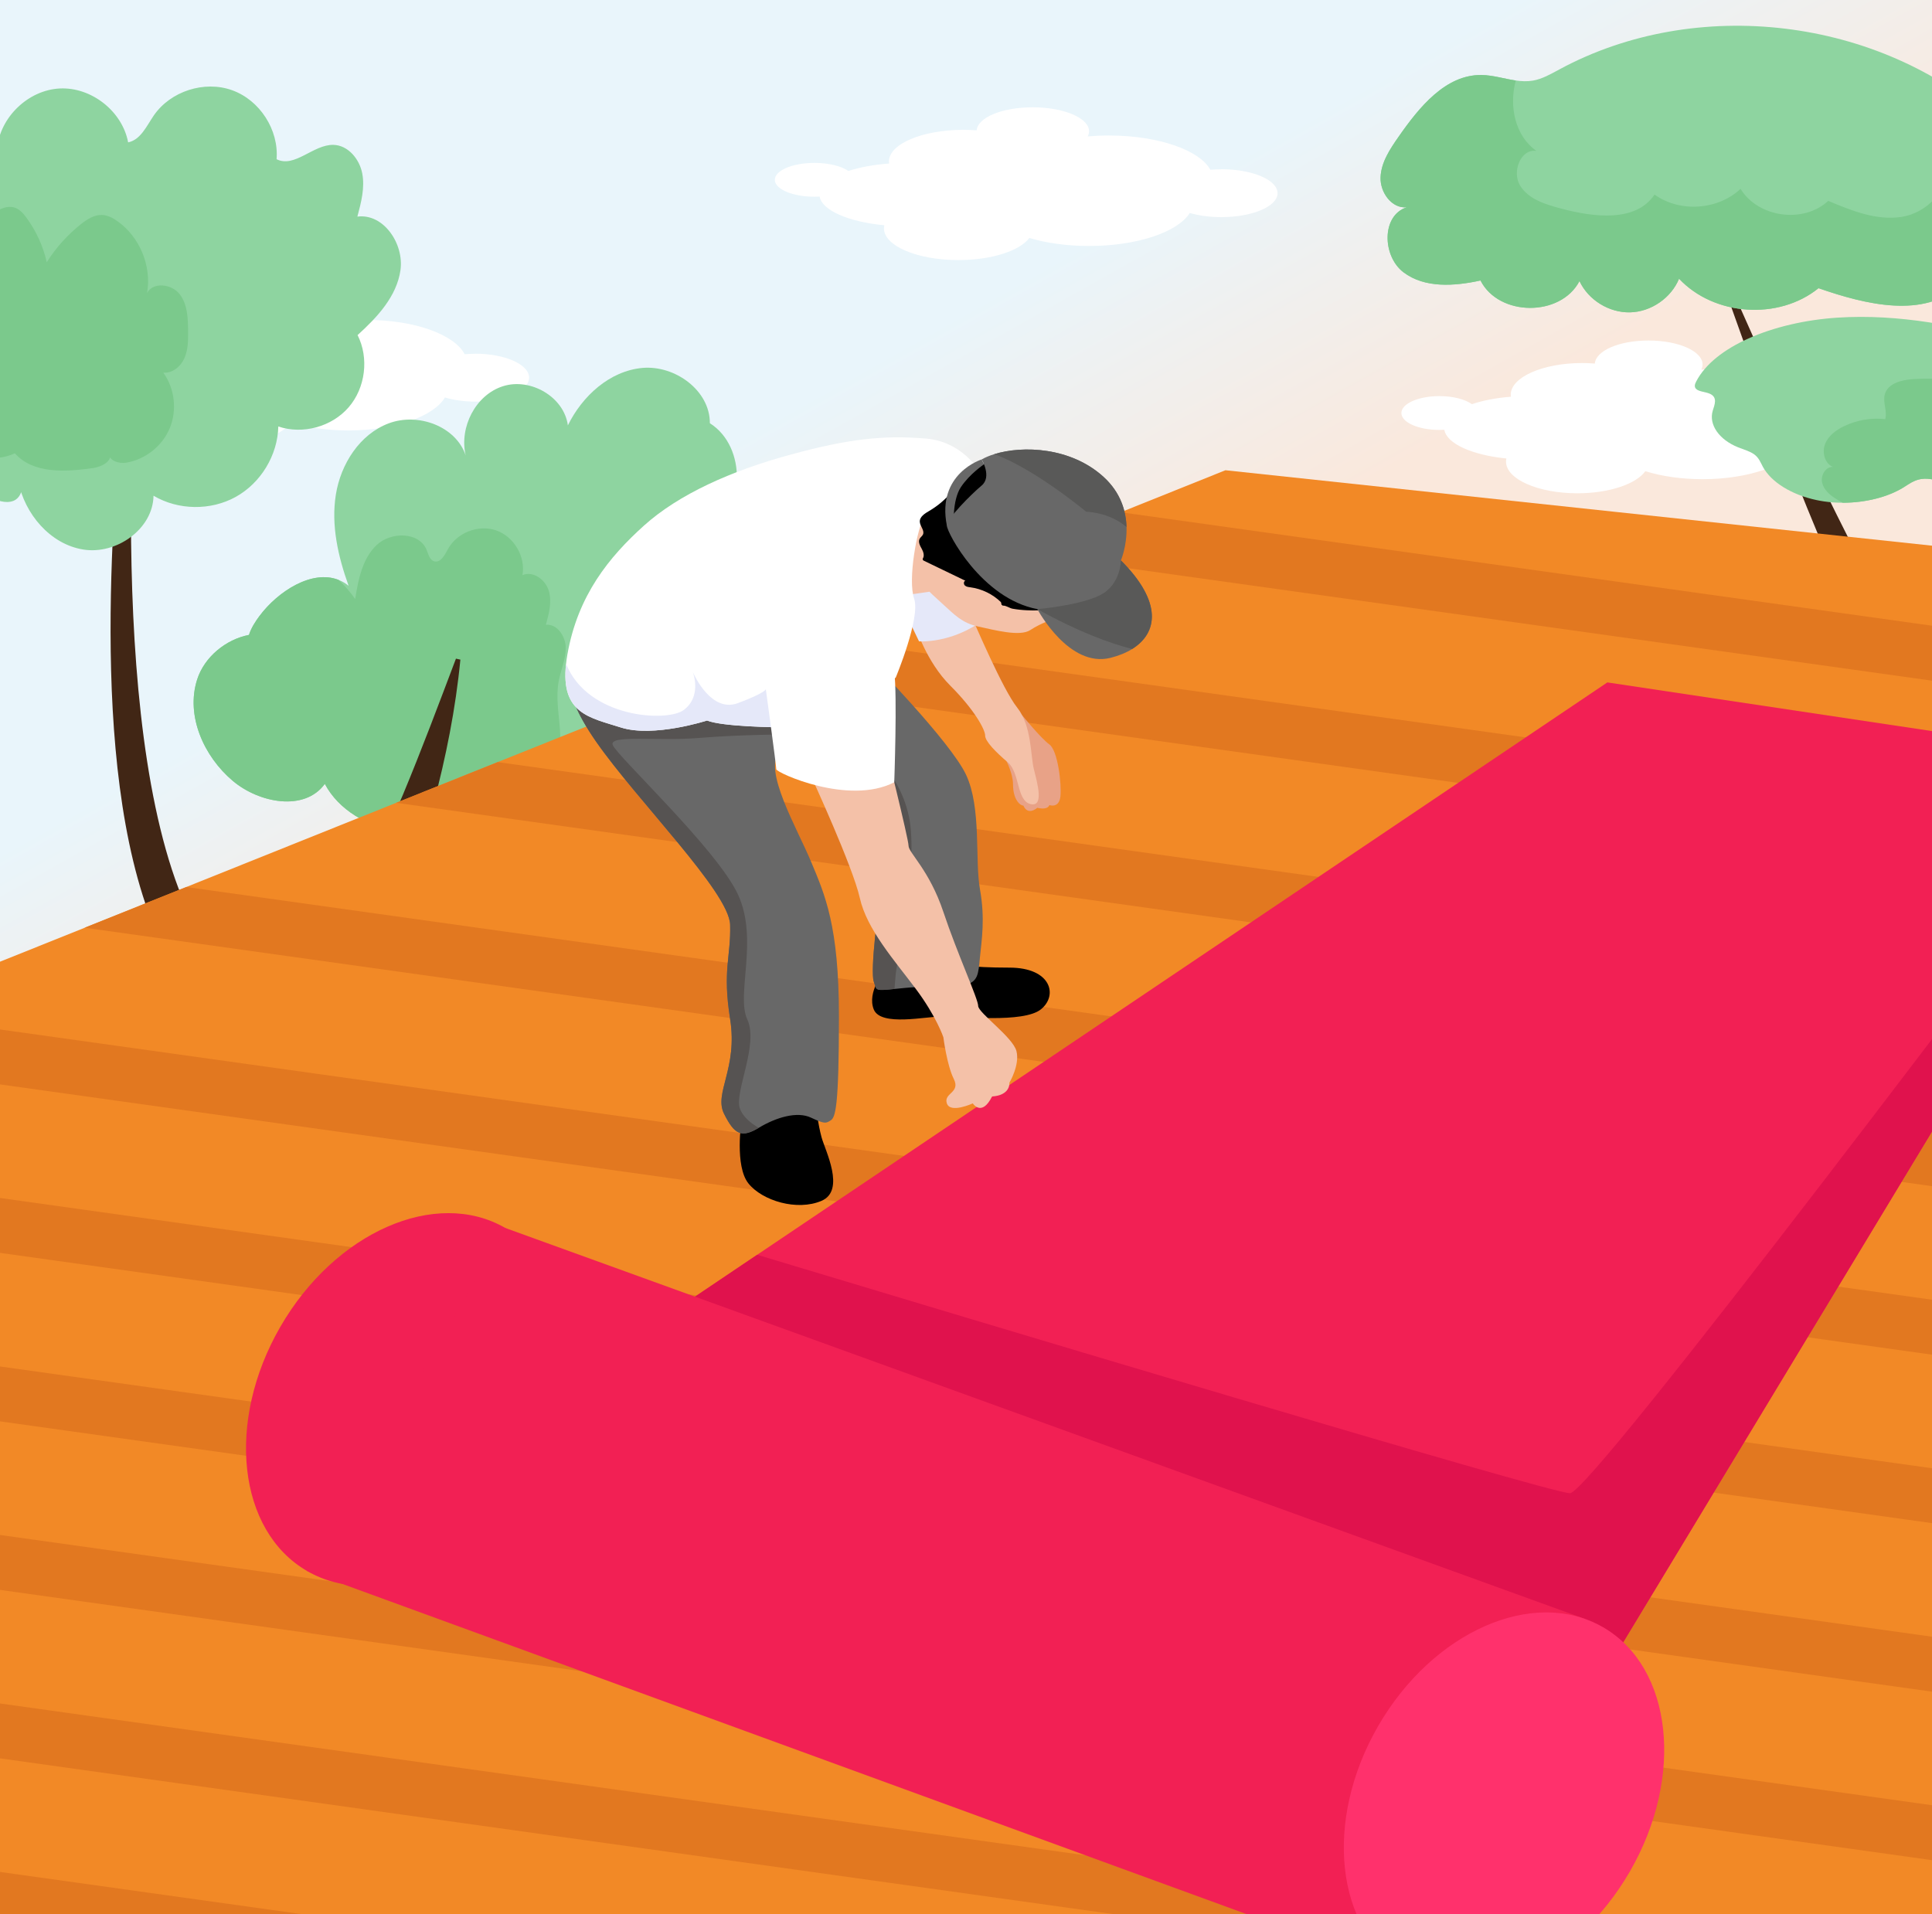 <?xml version="1.0" encoding="UTF-8"?>
<svg id="main_group" data-name="main group" xmlns="http://www.w3.org/2000/svg" xmlns:xlink="http://www.w3.org/1999/xlink" viewBox="0 0 555 550">
  <rect x="0" y="0" width="555" height="550" fill="#333333" stroke="none"/>
  <defs>
    <clipPath id="clippath">
      <rect width="555" height="550" style="fill: none;"/>
    </clipPath>
    <linearGradient id="_Градієнт_без_назви_5" data-name="Градієнт без назви 5" x1="241.54" y1="108.95" x2="290.56" y2="196.26" gradientUnits="userSpaceOnUse">
      <stop offset="0" stop-color="#e9f5fb"/>
      <stop offset="1" stop-color="#fae8dc"/>
    </linearGradient>
  </defs>
  <g id="main_group-2" data-name="main group">
    <g style="clip-path: url(#clippath);">
      <g id="main">
        <g id="background">
          <rect id="sky" y="-3" width="555" height="352" style="fill: url(#_Градієнт_без_назви_5);"/>
          <g id="clouds">
            <path d="M136.52,101.64c-1.04,0-2.05,.05-3.03,.13-2.96-5.64-14.34-9.84-27.93-9.84-2,0-3.94,.09-5.83,.26,.23-.48,.36-.97,.36-1.48,0-3.8-6.93-6.88-15.48-6.88s-15.16,2.94-15.47,6.62c-1.19-.1-2.41-.15-3.66-.15-11.32,0-20.49,4.08-20.49,9.1,0,.2,.02,.39,.05,.58-4.26,.33-8.1,1.08-11.21,2.14-1.92-1.39-5.38-2.32-9.33-2.32-6.04,0-10.93,2.17-10.93,4.86s4.89,4.86,10.93,4.86c.48,0,.95-.02,1.42-.04,.64,3.98,8,7.27,17.81,8.24-.07,.3-.1,.6-.1,.9,0,5.03,9.17,9.1,20.49,9.1,9.16,0,16.91-2.67,19.53-6.35,4.66,1.45,10.32,2.3,16.44,2.3,13.3,0,24.49-4.02,27.73-9.48,2.48,.75,5.47,1.19,8.69,1.19,8.55,0,15.48-3.08,15.48-6.88s-6.93-6.88-15.48-6.88Z" style="fill: #fff;"/>
            <path d="M525.52,115.64c-1.04,0-2.05,.05-3.03,.13-2.96-5.64-14.34-9.84-27.93-9.84-2,0-3.94,.09-5.83,.26,.23-.48,.36-.97,.36-1.48,0-3.8-6.93-6.88-15.48-6.88s-15.16,2.94-15.47,6.62c-1.19-.1-2.41-.15-3.66-.15-11.32,0-20.49,4.08-20.49,9.1,0,.2,.02,.39,.05,.58-4.26,.33-8.1,1.08-11.21,2.14-1.92-1.39-5.38-2.32-9.33-2.32-6.04,0-10.93,2.17-10.93,4.86s4.89,4.86,10.93,4.86c.48,0,.95-.02,1.42-.04,.64,3.98,8,7.27,17.81,8.24-.07,.3-.1,.6-.1,.9,0,5.03,9.17,9.1,20.49,9.1,9.16,0,16.91-2.67,19.53-6.35,4.66,1.45,10.32,2.3,16.44,2.3,13.3,0,24.49-4.02,27.73-9.48,2.48,.75,5.47,1.19,8.69,1.19,8.55,0,15.48-3.08,15.48-6.88s-6.93-6.88-15.48-6.88Z" style="fill: #fff;"/>
            <path d="M350.85,48.64c-1.08,0-2.14,.05-3.16,.13-3.09-5.64-14.96-9.84-29.14-9.84-2.08,0-4.12,.09-6.08,.26,.24-.48,.38-.97,.38-1.48,0-3.8-7.23-6.88-16.15-6.88s-15.82,2.94-16.14,6.62c-1.24-.1-2.51-.15-3.82-.15-11.81,0-21.38,4.08-21.38,9.1,0,.2,.02,.39,.05,.58-4.44,.33-8.45,1.08-11.7,2.14-2-1.39-5.61-2.32-9.73-2.32-6.3,0-11.4,2.17-11.4,4.86s5.1,4.86,11.4,4.86c.5,0,.99-.02,1.48-.04,.67,3.98,8.34,7.27,18.58,8.24-.07,.3-.11,.6-.11,.9,0,5.03,9.57,9.1,21.38,9.1,9.55,0,17.64-2.67,20.38-6.35,4.86,1.45,10.77,2.3,17.15,2.3,13.88,0,25.55-4.02,28.94-9.48,2.59,.75,5.71,1.19,9.07,1.19,8.92,0,16.15-3.08,16.15-6.88s-7.23-6.88-16.15-6.88Z" style="fill: #fff;"/>
          </g>
          <g id="trees">
            <path d="M214.53,182.24c-1.75,10.77-9.7,20.31-19.98,23.96-2.29,.81-4.93,1.32-7.07,.21,.01,9.21-6.21,18.37-14.29,23.39-9.23,5.74-20.3,7.38-31.15,8.62-.79,.09-1.58,.18-2.36,.27-8.52,.94-17.21,1.89-25.64,.28-8.42-1.6-16.72-6.17-20.73-13.76-5.83,8.03-18.88,5.52-26.46-.88-8.33-7.04-13.54-18.73-10.21-29.12,2.1-6.53,8.31-11.53,14.88-12.8,.61-1.94,1.8-3.8,3.03-5.45,5.34-7.13,15.09-13.37,22.7-10.36,1.01,.39,1.98,.95,2.89,1.69-3.01-8.38-5.07-17.38-3.66-26.18,1.4-8.79,6.85-17.35,15.18-20.48,8.34-3.14,19.25,.75,22.11,9.19-1.88-8.06,2.84-17.36,10.72-19.86,7.88-2.51,17.55,3.05,18.64,11.25,4.15-8.45,12.02-15.64,21.39-16.5,9.37-.85,19.45,6.47,19.4,15.88,10.71,6.78,10.24,25.39-.8,31.61,8.61,6.71,13.15,18.27,11.41,29.04Z" style="fill: #8ed4a0;"/>
            <path d="M160.86,209.68c.33,4.68-.04,9.76-2.97,13.42-2.94,3.66-9.19,4.88-12.28,1.34,.39,4.98-1.01,9.76-3.57,13.98-.79,.09-1.58,.18-2.36,.27-8.52,.94-17.21,1.89-25.64,.28-8.42-1.6-16.72-6.17-20.73-13.76-5.83,8.03-18.88,5.52-26.46-.88-8.33-7.04-13.54-18.73-10.21-29.12,2.1-6.53,8.31-11.53,14.88-12.8,.61-1.94,1.8-3.8,3.03-5.45,5.34-7.13,15.09-13.37,22.7-10.36,1.79,1.66,3.4,3.52,4.77,5.5,.92-5.58,2.05-11.58,6.15-15.48,4.09-3.9,12.17-3.9,14.36,1.31,.53,1.27,.86,2.91,2.17,3.32,1.81,.57,3.04-1.72,3.93-3.4,2.54-4.78,8.76-7.23,13.88-5.47s8.52,7.52,7.58,12.86c3.04-1.32,6.61,1.31,7.56,4.49,.95,3.18,.05,6.58-.84,9.77,3.25-.32,5.66,3.31,5.71,6.58,.04,3.27-1.41,6.36-2.02,9.57-.87,4.61,.03,9.34,.36,14.03Z" style="fill: #7bc98c;"/>
            <path d="M39.65,91.13c-3.14,45.26-7.29,158.12,27.26,189.32,3.95,3.37,8.1,5.52,12.87,3.78,15.52-6.52,29.13-40.17,35.96-55.89,5.34-12.82,10.25-25.92,15.24-39.11,0,0,1.27,.28,1.27,.28-1.36,14.14-4.15,28.04-7.81,41.79-5.99,20.94-17.58,57.61-40.47,65.6-9.25,3.23-19.16-1.02-25.37-7.54-31.45-32.41-28.02-113.49-24.89-156.46,1.1-14.03,2.57-28.01,4.65-41.92,0,0,1.29,.16,1.29,.16h0Z" style="fill: #412615;"/>
            <g id="tree">
              <path d="M486.87,58.03c11.64,27.78,23.93,55.32,37.08,82.4,9.86,20.05,20.04,40.23,32.32,58.85,3.83,5.49,7.92,11.47,13.14,15.66,0,0-8.16,10.12-8.16,10.12-.89-.86-2.88-2.71-3.6-3.62-9.16-10.86-15.44-24.01-21.6-36.62-19.18-41.13-34.54-83.89-49.19-126.79h0Z" style="fill: #412615;"/>
              <path d="M573.36,71.66c-1.8,1.91-3.85,3.57-5.66,5.46-1.5,1.57-2.83,3.29-4.42,4.76-10.53,9.78-27.31,5.64-40.88,.92-11.44,9.27-29.98,8.01-40.06-2.72-2.3,5.56-8.06,9.52-14.08,9.66s-11.97-3.53-14.53-8.98c-5.4,10.34-23.14,10.24-28.43-.17-7.49,1.63-16.03,2.27-22.14-2.37-6.1-4.65-6.35-16.33,.96-18.67-4.31,.45-7.7-4.28-7.53-8.61,.16-4.32,2.72-8.13,5.2-11.68,5.9-8.46,13.47-17.83,23.78-17.71,3.32,.04,6.6,1.11,9.86,1.58,1.65,.23,3.29,.31,4.93,.03,2.73-.48,5.17-1.91,7.6-3.22,39.36-21.29,91.82-14.94,125.03,15.02,.22,.18,.43,.38,.65,.58l-.21-3.29c9.87,10.58,9.83,28.87-.07,39.41Z" style="fill: #8ed4a0;"/>
              <path d="M608.63,115.33c-1.67,6.08-3.5,12.39-9.36,17.37-5.39,4.57-14.13,7.37-23.18,7.93-5.82,.37-11.78-.19-17.05-1.8-2.24-.69-4.62-1.56-7.06-1.22-2.12,.3-3.6,1.44-5.13,2.4-4.57,2.84-11.03,4.43-17.49,4.43h-.01c-1.8,0-3.59-.12-5.35-.38-.74-.11-1.47-.24-2.18-.39-7.1-1.5-12.99-5.12-15.39-9.53-.68-1.26-1.14-2.62-2.53-3.62-1.23-.88-3.01-1.37-4.59-2-5.47-2.19-8.49-6.53-7.3-10.51,.51-1.68,1.46-3.78-.71-4.83-1.25-.61-3.22-.61-4.06-1.44-.63-.62-.35-1.42,.01-2.11,2.6-5.05,8.04-9.24,14.95-12.35,7.42-3.34,16.53-5.43,25.66-6.02,17.63-1.14,35.21,2.39,51.32,6.99,6.55,1.88,13.32,3.99,20.53,3.83l8.92,13.25Z" style="fill: #8ed4a0;"/>
            </g>
            <path d="M-30.05,42.46c-2.89-6.99,5.21-14.73,12.73-13.86S-4.11,35.95-.84,42.77C-.05,33.71,8.09,25.87,17.17,25.42s17.96,6.54,19.64,15.48c3.6-.73,5.3-4.71,7.38-7.74,4.8-6.96,14.49-10.09,22.46-7.25s13.49,11.4,12.8,19.83c5.18,2.61,10.54-4.26,16.34-4.12,4.2,.1,7.48,4.07,8.27,8.2s-.31,8.35-1.4,12.41c7.55-.97,13.45,7.84,12.38,15.38s-6.68,13.55-12.32,18.66c3.33,6.6,2.27,15.17-2.58,20.76s-13.18,7.86-20.19,5.5c-.19,8.24-5.01,16.22-12.22,20.22s-16.53,3.87-23.63-.33c-.15,9.61-10.7,17-20.19,15.46-9.49-1.53-16.81-10.2-18.68-19.63,1.99,1.35,.83,4.85-1.44,5.67s-4.76-.14-6.9-1.25c-13.94-7.22-23.68-20.51-31.49-34.13-2.24-3.9-4.43-8.16-4.07-12.64s4.39-8.95,8.8-8.07,5.33,8.74,.9,9.52c-9.09-5.86-13.25-16.98-15.24-27.61-1.35-7.2-1.83-15.21,2.23-21.31s14.24-8.27,18.6-2.38l-6.69-3.6Z" style="fill: #8ed4a0;"/>
            <path d="M573.36,71.66c-1.8,1.91-3.85,3.57-5.66,5.46-1.5,1.57-2.83,3.29-4.42,4.76-10.53,9.78-27.31,5.64-40.88,.92-11.44,9.27-29.98,8.01-40.06-2.72-2.3,5.56-8.06,9.52-14.08,9.66s-11.97-3.53-14.53-8.98c-5.4,10.34-23.14,10.24-28.43-.17-7.49,1.63-16.03,2.27-22.14-2.37-6.1-4.65-6.35-16.33,.96-18.67-4.31,.45-7.7-4.28-7.53-8.61,.16-4.32,2.72-8.13,5.2-11.68,5.9-8.46,13.47-17.83,23.78-17.71,3.32,.04,6.6,1.11,9.86,1.58-1.98,7.36-.24,15.87,5.9,20.21-4.57-.6-7.08,6.13-4.63,10.03,2.44,3.91,7.32,5.38,11.77,6.56,9.36,2.48,21.44,4.02,26.82-4.03,7.27,5.22,18.2,4.49,24.71-1.64,5.07,8.27,18.09,10.05,25.19,3.45,6.69,2.81,13.8,5.69,20.98,4.62,7.18-1.07,14.04-7.76,12.49-14.85,4.66,1.95,10.19-1.3,12.48-5.8,1.07-2.1,1.61-4.38,1.85-6.72,.22,.18,.43,.38,.65,.58l-.21-3.29c9.87,10.58,9.83,28.87-.07,39.41Z" style="fill: #7bc98c;"/>
            <path d="M582.98,129.14c-.9,4.47-3.58,8.27-6.89,11.49-5.82,.37-11.78-.19-17.05-1.8-2.24-.69-4.62-1.56-7.06-1.22-2.12,.3-3.6,1.44-5.13,2.4-4.57,2.84-11.03,4.43-17.49,4.43h-.01c-.66-.37-1.32-.74-1.96-1.14-1.79-1.1-3.51-2.62-3.96-4.67-.45-2.05,1-4.57,3.1-4.49-2.36-.99-3.18-4.17-2.25-6.55,.92-2.38,3.13-4.03,5.44-5.14,3.66-1.77,7.82-2.48,11.85-2.03,.64-2.29-.74-4.76-.15-7.05,.84-3.24,4.89-4.26,8.22-4.45,9.05-.52,18.2,.79,26.73,3.84l1.87-3.7c3.02,6.32,6.13,13.21,4.74,20.08Z" style="fill: #7bc98c;"/>
            <path d="M-15.88,84.38c.85-9.36,6.22-18.21,14.14-23.27,1.77-1.13,3.92-2.12,5.93-1.47,1.44,.46,2.5,1.68,3.4,2.9,2.8,3.8,4.8,8.19,5.84,12.8,2.64-4.18,5.99-7.91,9.87-10.98,1.76-1.39,3.82-2.7,6.06-2.6,1.59,.07,3.07,.86,4.37,1.78,6.41,4.52,9.87,12.89,8.52,20.62,1.77-3.24,7.06-2.57,9.34,.33s2.41,6.89,2.44,10.58c.02,2.64,.03,5.37-1.03,7.79s-3.47,4.45-6.09,4.2c3.27,4.52,4,10.75,1.88,15.9s-7.03,9.06-12.54,9.97c-2.18,.36-5.29-.69-4.83-2.85,1.19,2.21-2.12,4.03-4.6,4.38-7.91,1.13-17.26,1.76-22.54-4.23-6.15,2.87-13.73,.95-19.08-3.23s-8.83-10.28-11.71-16.43c-2.08-4.44-3.94-9.11-4.21-14.01s1.26-10.12,5-13.29l9.83,1.11Z" style="fill: #7bc98c;"/>
          </g>
        </g>
        <g id="front">
          <g id="roof">
            <polygon points="611.62 162.82 611.62 553.26 450.47 552.43 333.44 551.83 333.42 551.83 91.29 550.58 -21.57 550 -21.57 284.95 24.33 266.54 53.51 254.84 113.82 230.65 142.97 218.95 203.29 194.76 232.46 183.06 292.78 158.87 321.95 147.17 352.03 135.1 611.62 162.82" style="fill: #f28926;"/>
            <polygon points="91.29 550.58 -21.57 550 -21.57 534.79 91.29 550.58" style="fill: #e27820;"/>
            <polygon points="450.47 552.43 333.44 551.83 333.42 551.83 -21.57 502.16 -21.57 486.39 450.47 552.43" style="fill: #e27820;"/>
            <polygon points="571 520.88 568.83 536.36 -21.57 453.76 -21.57 437.98 571 520.88" style="fill: #e27820;"/>
            <polygon points="611.62 478.15 611.62 493.94 -21.57 405.34 -21.57 389.57 611.62 478.15" style="fill: #e27820;"/>
            <polygon points="611.62 429.75 611.62 445.52 -21.57 356.93 -21.57 341.16 611.62 429.75" style="fill: #e27820;"/>
            <polygon points="611.62 381.33 611.62 397.12 -21.57 308.53 -21.57 292.75 611.62 381.33" style="fill: #e27820;"/>
            <polygon points="611.62 332.92 611.62 348.71 24.33 266.54 53.51 254.84 611.62 332.92" style="fill: #e27820;"/>
            <polygon points="611.62 284.52 611.62 300.29 113.82 230.65 142.97 218.95 611.62 284.52" style="fill: #e27820;"/>
            <polygon points="611.62 236.11 611.62 251.89 203.29 194.76 232.46 183.06 611.62 236.11" style="fill: #e27820;"/>
            <polygon points="611.62 187.69 611.62 203.48 292.78 158.87 321.95 147.17 611.62 187.69" style="fill: #e27820;"/>
          </g>
          <g id="isolation">
            <polygon points="618.77 219.6 465.58 473.01 196.39 374.72 217.51 360.5 461.74 196.06 615.03 219.04 618.77 219.6" style="fill: #f22054;"/>
            <path d="M618.77,219.6l-153.19,253.41-269.19-98.29,21.12-14.22c60.04,18.1,227.75,68.5,233.49,68.5,6.14,0,133-168.6,164.03-209.96l3.74,.56Z" style="fill: #e0124d;"/>
            <ellipse cx="116.7" cy="402.08" rx="56.91" ry="41.76" transform="translate(-289.87 302.1) rotate(-60)" style="fill: #f22054;"/>
            <polygon points="455.35 465.13 145.15 352.8 88.24 451.37 407.58 568 455.35 465.13" style="fill: #f22054;"/>
            <ellipse cx="432.06" cy="516.79" rx="56.91" ry="41.76" transform="translate(-231.53 632.57) rotate(-60)" style="fill: #ff316c;"/>
          </g>
          <g id="man">
            <path d="M304.62,228.82c-.38,3.52-3.17,2.48-3.17,2.48-.09,.27-.26,.47-.46,.61-.99,.73-2.99,.17-2.99,.17-3,2.38-4-.62-4-.62-.92,0-2.7-1.5-2.96-5.19-.03-.31-.04-.63-.04-.97,0-1.39-.4-2.96-.95-4.46-.26-.73-.56-1.44-.87-2.1h-.01c-.1-.23-.2-.44-.3-.65-.05-.11-.11-.22-.16-.33-.9-1.78-1.71-3.02-1.71-3.02l6.61-9.26h.01s5.38,6.62,7.83,8.4c2.44,1.78,3.55,11.42,3.17,14.94Z" style="fill: #e8a287;"/>
            <path d="M263,180s3,10,10,17,10,12.64,10,14.32,3.06,4.76,6.53,7.72,2.47,10.96,6.47,11.96,2-6,1-10-.59-12.45-4.8-17.72-12.2-24.28-13.2-26.28-8.62-10.39-11.81-9.2-9.19,4.2-4.19,12.2Z" style="fill: #f4c1a8;"/>
            <path d="M261,178l3.01,6.26s9.34,.74,18.66-6.26l-6.03-11.49-16.65,2.17,1,9.32Z" style="fill: #e5e8f9;"/>
            <path d="M213,322s-2,13,2,18,14,8,21,5,1-14.55,0-18.28-1.57-8.39-1.57-8.39l-8.5-1.99-12.92,5.66Z"/>
            <path d="M254,279s-5,6-3,11,15,2,20,2,23,2,28-2,3-12-9-12-15-1-15-1l-21,2Z"/>
            <path d="M281.51,275c-.48,5-.51,7-4.4,8.06-3.89,1.07-8.11-.06-17.11,.77-1.18,.11-2.19,.21-3.05,.3-5.72,.56-5.08,.48-5.95-2.13-1-3,1-21,3-30s0-20-3.54-25.21c-1.06-1.56-3.42-3.61-6.33-5.57-6.8-4.59-16.63-8.72-20.13-5.22-5,5,5,22,9,31.57,4,9.58,8,18.43,8,44.43s-1,29-2.35,29.87c-1.36,.87-1.65,1.13-5.65-.76-4-1.9-10-.11-15,2.89-.02,.01-.03,.02-.05,.03-4.96,2.96-6.96,1.95-9.95-4.03s4-13,1.74-27.23c-2.25-14.24,.26-17.77,0-27.1-.25-9.34-26.74-35.67-38.55-52.67s-6.19-21-6.19-21l29.6-.92,55.23-1.72s23.17,23.64,27.67,33.19c4.5,9.56,2.5,24.45,4.01,32.94,1.52,8.49,.49,14.51,0,19.51Z" style="fill: #686868;"/>
            <path d="M217.95,324.03c-4.96,2.96-6.96,1.95-9.95-4.03s4-13,1.74-27.23c-2.25-14.24,.26-17.77,0-27.1-.25-9.34-26.74-35.67-38.55-52.67s-6.19-21-6.19-21l29.6-.92c13.24,.69,24.97,1.29,25.4,1.18l7,18.74s-14,0-26,1-26-1-25,2,30,30,36,43-.64,28.79,2.68,35.89c3.32,7.11-3.68,20.78-2.18,25.44,.81,2.52,3.31,4.45,5.45,5.7Z" style="fill: #565352;"/>
            <path d="M257.29,280.09c-.08,1.07-.2,2.52-.34,4.04-5.72,.56-5.08,.48-5.95-2.13-1-3,1-21,3-30s0-20-3.54-25.21c-1.06-1.56-3.42-3.61-6.33-5.57v-.2l3.06-8.02s10.98,7.94,13.89,21.47c2.92,13.53-3.5,41.7-3.79,45.62Z" style="fill: #565352;"/>
            <path d="M303.03,177.69s-4.03,1.31-7.03,3.31-10.32,0-15-1-6.96-3.55-9.98-6.27-4.02-3.73-4.02-3.73l-7,1s1-21,2-23,10.94-4.21,10.94-4.21c0,0,1.06,11.21,10.06,17.21s20.03,16.69,20.03,16.69Z" style="fill: #f4c1a8;"/>
            <path d="M233,223s12,26,14,35,10,18,16,26,8,14,8,14c0,0,1,8,3,12s-3,4-2,7,7.45,0,7.45,0c0,0,2.55,4,5.55-2,0,0,5,0,5-4,0,0,3-5,2-9s-11-11-11-13-6-15-10-27-10-17-10-19-7-30-7-30l-21,10Z" style="fill: #f4c1a8;"/>
            <path d="M283,138s-15.5,7.5-17.5,10.5-4.8,18-2.9,23.5c1.9,5.5-5.31,22.72-5.31,22.72l-30.29,14.28s-.3,0-.84-.01c-3.7-.02-18.6-.23-23.05-1.98,0,0-15.43,4.99-24.77,1.99-8.81-2.83-17.33-3.88-15.73-18.28,.09-.86,.22-1.76,.39-2.72,3-17,12-28,22-37s25-15.72,42-20.36c17-4.64,27-5.64,39-4.64s17,12,17,12Z" style="fill: #fff;"/>
            <path d="M288,174c.26-.08-.54-.23-.28-.31-.06-.23-.12-.46-.18-.69-2.37-2.31-5.5-3.83-8.79-4.27-.55-.07-1.15-.13-1.56-.51s-.41-1.21,.12-1.38l-11.97-5.77c-.25-.12-.36-.44-.21-.67,.44-.68,.17-1.79-.27-2.58-.53-.96-1.2-2.11-.66-3.06,.25-.44,.72-.73,.93-1.18,.55-1.16-.82-2.36-.9-3.64-.09-1.47,1.45-2.43,2.73-3.17,2.08-1.22,3.98-2.75,5.61-4.53,2.2-2.4,3.93-5.26,6.51-7.23s6.48-2.82,9-.77c1.32,1.07,2.02,2.72,2.66,4.29,.94,2.3,1.89,4.64,2.16,7.11,.25,2.28-.09,4.63,.47,6.85,.7,2.72,2.67,4.93,4.72,6.85s4.28,3.72,5.78,6.1c1.99,3.18,2.48,7.98-1.75,9.33-2.23,.71-4.81,.66-7.11,.56-1.39-.06-2.78-.21-4.15-.45-.81-.14-2.15-1.08-2.86-.85Z"/>
            <path d="M325.24,186.45c-1.77,1.11-3.89,1.96-6.24,2.55-11.83,2.96-20.74-13.52-20.99-13.99,0-.01-.01-.01-.01-.01-16-3-26-22-26-24s7-9,10-11.51,0-7.49,0-7.49c1.02-.58,2.24-1.1,3.63-1.52,8.17-2.54,21.97-2.03,31.37,6.52,4.99,4.54,6.48,9.91,6.61,14.41,.18,5.42-1.61,9.59-1.61,9.59,12.06,12.06,10.54,20.89,3.24,25.45Z" style="fill: #686868;"/>
            <path d="M274,151s-.5-7.19,2-11,6.67-6.6,6.67-6.6l-.67-1.4s-13,4-10,19h2Z" style="fill: #686868;"/>
            <path d="M325.24,186.45c-6.52-1.66-15.57-4.97-27.23-11.44,0-.01-.01-.01-.01-.01,0,0,12-1,18-4s6-10,6-10c12.06,12.06,10.54,20.89,3.24,25.45Z" style="fill: #595958;"/>
            <path d="M323.61,151.41c-2.56-2.17-6.28-4.03-11.61-4.41,0,0-14.86-12.37-26.37-16.52,8.17-2.54,21.97-2.03,31.37,6.52,4.99,4.54,6.48,9.91,6.61,14.41Z" style="fill: #595958;"/>
            <path d="M226.16,208.99c-3.7-.02-18.6-.23-23.05-1.98,0,0-15.43,4.99-24.77,1.99-8.81-2.83-17.33-3.88-15.73-18.28,6.32,15.69,29.07,16.78,33.78,13.28,5.05-3.75,2.93-10.12,2.64-10.92,.46,1.04,5.35,11.78,12.97,8.92,8-3,8-4,8-4l6.16,10.99Z" style="fill: #e5e8f9;"/>
            <path d="M220,198s3,22,3,23,20.79,10.5,33.89,3.75c0,0,.89-24.88,0-31.81s-28.89-10.94-36.89,5.06Z" style="fill: #fff;"/>
          </g>
        </g>
      </g>
    </g>
  </g>
</svg>